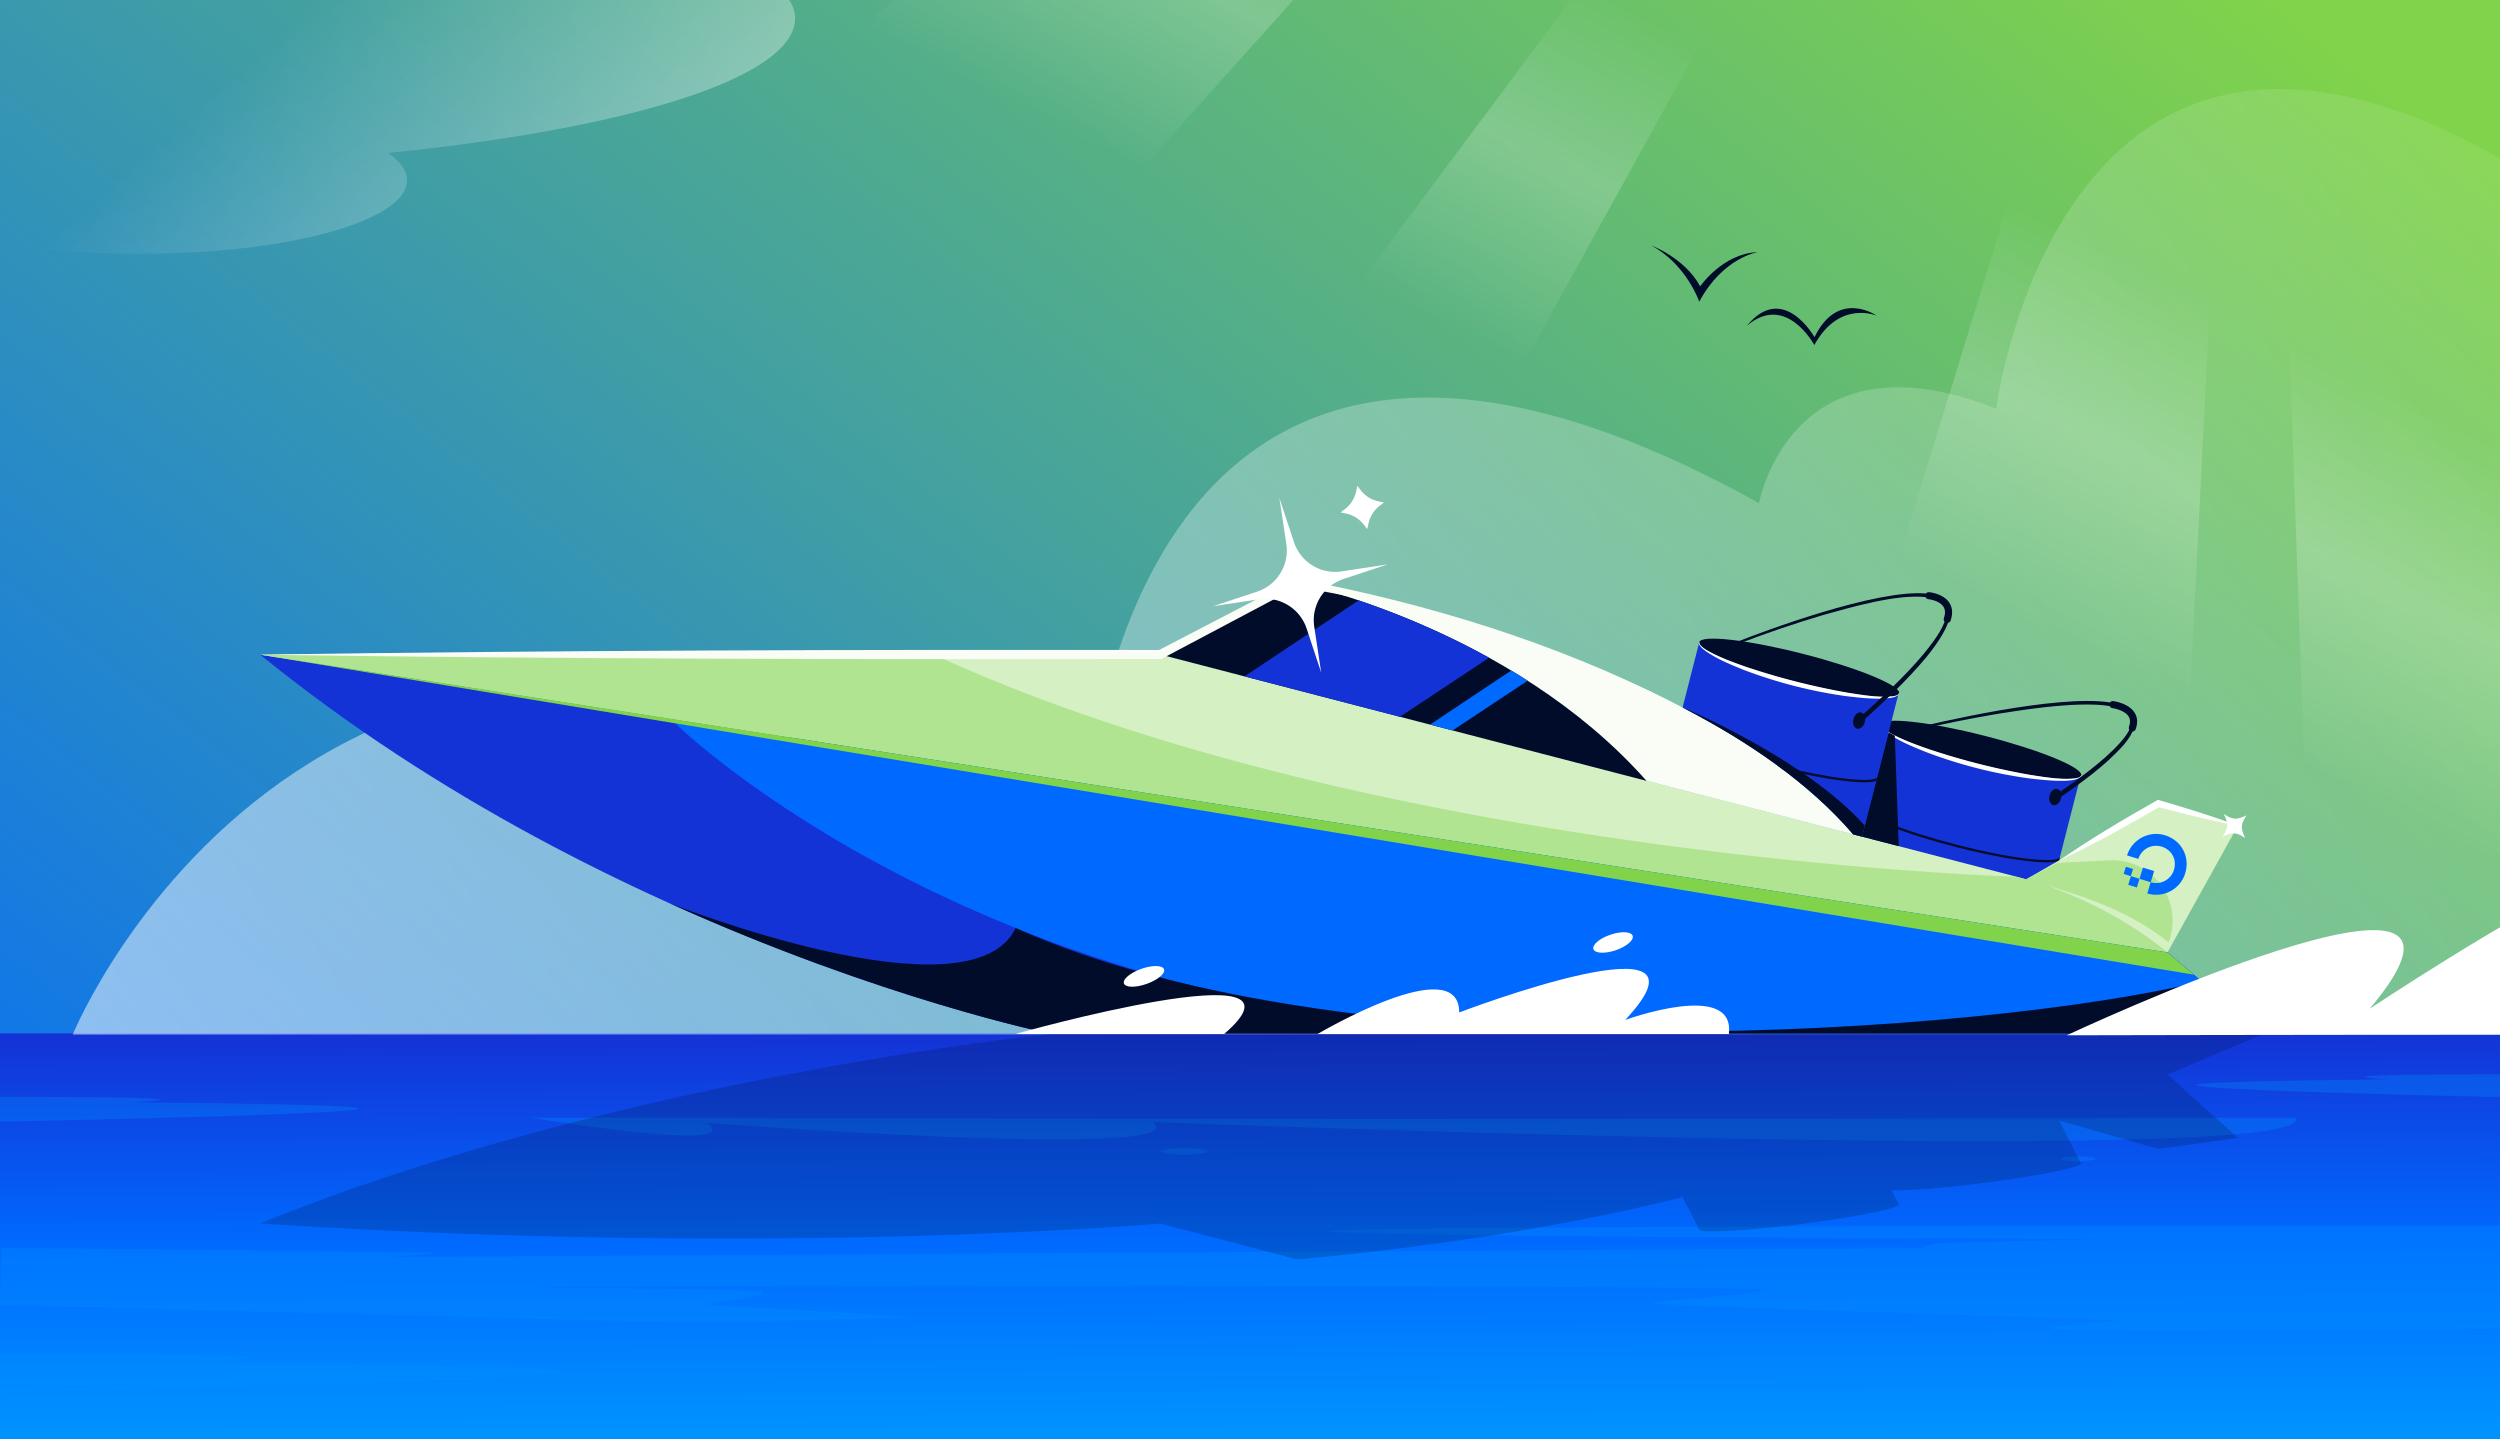 <?xml version="1.0" encoding="utf-8"?>
<svg xmlns="http://www.w3.org/2000/svg" fill="none" height="608" viewBox="0 0 1056 608" width="1056">
  <rect x="0" y="0" width="1056" height="608" fill="#333333" stroke="none"/>
  <g clip-path="url(#a)">
    <path d="M0 0h1056v608H0z" fill="url(#b)"/>
    <path d="M1056 436.5H0V608h1056z" fill="url(#c)"/>
    <path d="M0 551.199s254.3 6.7 258.6 6.7 8.4.3 16.4.3c14.5 0 32.1.3 42.7 0 15-.4 61.1-1.3 66.3-1.8 5.2-.4-83.7-5-85.4-5.3s23.8-3.1 23.8-5.1-93.6-1.6-93.7-2.4c-.2-.8 515.5-.9 515.9 1.2.5 2.2-47 4.4-47 5.6s193.6 6.8 197.1 7.4c3.5.5-28.2 1.7-28.7 3.5-.6 1.8 190.1 0 190.1 0v-43.6s-494-.2-494.9 2.3 326.5 3.4 326.5 3.4l-66.2 1.6c-3.4 0-6.7.8-9.8 2.2l-646.2 3.7s19.1-1.3 18.3-1.7-183.2-2.1-183.2-2.1zM500.2 487.7c5.357 0 9.7-.626 9.7-1.4s-4.343-1.4-9.7-1.4-9.7.627-9.7 1.4c0 .774 4.343 1.4 9.7 1.4m555.8-24.299s-254.101-5.4-46.9-7.5c0 0-43.001-2.1 46.9-2.1zM0 588.201s468.5-9.3 86.4-12.8c0 0 79.2-3.6-86.4-3.6zm0-114.4s300.6-5.9 55.4-8.2c0 0 50.8-2.3-55.4-2.3zM877.903 490.5c3.977 0 7.2-.448 7.2-1s-3.223-1-7.2-1c-3.976 0-7.2.448-7.2 1s3.224 1 7.2 1m91.894-18.3h-62c-178.5.6-458.5.6-629.8-.1h-54.2c15.6 2.5 91.1 14.2 74.9 2.2 0 0 210.1 16 188.1-.4 0 0 492.6 19.4 483-1.7" fill="#0092ff" opacity=".3"/>
    <path d="M30.719 437s108.86-266.703 427.42-88.178c0 0 10.15-289.148 284.86-136.28 0 0 13.51-74.154 100.2-39.925 0 0 26.82-210.728 213.021-105.637V437z" fill="url(#d)"/>
    <path d="M.11 103.226a460 460 0 0 0 59.9 3.931c61.799 0 111.909-13.882 111.909-30.997 0-4.084-2.86-7.985-8.04-11.552 101.79-10.244 171.96-31.868 171.96-56.887 0-2.766-.87-5.33-2.53-7.711H.109v103.226z" fill="url(#e)"/>
    <path d="M737.938 137.546c15.319-18.594 28.51 4.884 28.51 4.884 9.98-20.59 26.349-9.059 26.349-9.059s-15.83-6.921-26.43 12.373c0 0-11.879-22.202-28.419-8.198zm4.531-31.057s-14.71 2.3-24.7 20.935c0 0-5.46-15.919-20.41-23.813 0 0 14.42 5.401 20.79 17.358 0 0 9.48-13.902 24.32-14.48m136.645 221.06c.836-3.27-17.39-10.753-40.709-16.714s-42.9-8.143-43.735-4.874 17.39 10.752 40.708 16.714c23.319 5.961 42.9 8.143 43.736 4.874" fill="#000c2a"/>
    <path d="M835.414 322.7c-23.32-5.96-41.54-13.44-40.71-16.71l-16.36 63.99 84.22 21.53 16.21-63.39c-2.92 2.43-21.5.17-43.36-5.42" fill="#1433d6"/>
    <path d="M869.963 362.131c-.57 2.23-16.29 1.64-43.21-5.25-11.28-2.88-21.721-6.21-29.401-9.36-11.22-4.61-11.079-6.57-11.019-6.77l-.481-.12-.29 1.15c.721 1.23 3.24 3.32 11.41 6.67 7.73 3.17 18.221 6.51 29.541 9.41 14.27 3.65 29.429 6.39 37.849 6.39 2.39 0 4.24-.22 5.37-.71l.351-1.38-.111-.03z" fill="#000c2a"/>
    <path d="M879.244 327.601c-1.68 3.86-18.24 1.62-22.17 1.19-14.9-2.05-29.54-5.8-43.59-11.15-5.24-2.11-10.53-4.24-15.27-7.39-1.18-.81-2.41-1.64-3.24-2.85-.27-.39-.53-.92-.37-1.44l.19.05c-.09.41.14.85.43 1.19.9 1.06 2.13 1.78 3.31 2.48 4.89 2.72 10.18 4.64 15.45 6.5a298.4 298.4 0 0 0 43.34 11.08c6.41.96 12.95 2.22 19.44 1.49.82-.18 1.94-.35 2.27-1.2l.19.05z" fill="#fff"/>
    <path d="M870.529 337.299c.481-1.884-.204-3.686-1.531-4.025s-2.793.913-3.275 2.796c-.481 1.884.204 3.685 1.531 4.025 1.327.339 2.793-.913 3.275-2.796" fill="#000c2a"/>
    <path d="M901.693 301.1c-2.5-4.1-8.79-4.93-9.06-4.97-.55-.07-1.06.17-1.37.58-22.92-3.54-75.11 9.06-83.201 10.99l.25 1.01c11.7-2.76 23.51-5.16 35.36-7.16 6.34-.95 33.031-5.67 47.421-3.32.21.46.64.82 1.18.88 1.42.18 5.43 1.18 6.88 3.56.71 1.18.76 2.59.13 4.32-.16.45-.091.91.129 1.29-.75 1.53-1.959 3.26-3.699 5.22-3.92 4.43-8.521 8.32-13.231 12-4.73 3.68-9.629 7.15-14.589 10.53l1.13 1.65c9.9-6.96 19.899-13.93 28.029-23.03 1.72-2.1 2.951-3.97 3.771-5.66.56-.05 1.079-.4 1.279-.97.95-2.61.821-4.93-.389-6.91z" fill="#000c2a"/>
    <path d="m911.697 339.41-55.9 32.03a171.1 171.1 0 0 1 59.75 30.87l29.73-53.53z" fill="#d5f0c3"/>
    <path d="m869 364.5-13.203 6.94c21.75 6.23 42.513 12.41 60.203 26.56 6.593-17.19-6.657-35.484-25.046-34.58z" fill="#b1e490"/>
    <path d="m908.467 372.629-1.46 4.761c8.03 2.46 16.66-3.38 16.62-12.62-.04-4.03-2.06-7.881-5.39-10.141-7.61-5.21-17.3-1.319-19.76 6.711l4.76 1.46c1.54-5.02 7.73-7.4 12.46-3.84a7.39 7.39 0 0 1 2.94 5.53c.3 5.9-5.12 9.7-10.17 8.15z" fill="#0069ff"/>
    <path d="m109.883 276.529 805.67 125.77 40.49 34.28h-512.67s-182.51-37.39-333.48-160.05z" fill="#1433d6"/>
    <path d="M851.653 370.301a171.15 171.15 0 0 1 63.9 32l-805.67-125.77 380.19-.07z" fill="#d5f0c3"/>
    <path d="M851.653 370.301a171.15 171.15 0 0 1 63.9 32l-805.67-125.77 284.617.001c187 85.968 457.153 93.769 457.153 93.769" fill="#b1e490"/>
    <path d="m903.727 371.21 4.73 1.45 1.45-4.73-4.73-1.45z" fill="#0069ff"/>
    <path d="m902.611 374.86-3.65-1.12 1.12-3.65 3.65 1.12zm-5.588-5.711 3.04.93.93-3.03-3.04-.93zm48.268 67.422v-9.09l-29.73-25.17-579.64-90.49-50.71-6.27s133.27 131.03 381.81 131.03h278.27z" fill="#0069ff"/>
    <path d="M429 392c143.5 64.5 410 44.578 501.049 22.57l25.994 22.008h-512.67s-70.871-14.52-160.818-55.144C282.555 381.434 410 432 429 392" fill="#000c2a"/>
    <path d="m915.553 402.309-805.67-125.78 816.77 135.17z" fill="#80d34a"/>
    <path d="m800.37 310.78 1.65 46.64-15.52-4.03 11.25-44.06z" fill="#000c2a"/>
    <path d="m490.073 276.459 57.779-30.34s166.821 26.96 234.931 106.31l-292.721-75.97z" fill="#f9fdf6"/>
    <path d="M547.858 246.119s90.28 18.97 147.63 83.72l-205.41-53.38z" fill="#000c2a"/>
    <path d="m525.648 285.7 65.69 17.07 37.66-24.94c-20.66-11.44-40.32-19.23-55.12-24.23z" fill="#1433d6"/>
    <path d="m604.039 306.07 9.52 2.47 31.73-21.01a290 290 0 0 0-6.94-4.3z" fill="#0069ff"/>
    <path d="M109.883 276.53c122.25-1.88 257.66-2.15 380.19-1.98l-.88.22 57.91-30.1.5-.26c54.84 10.41 108.89 26.82 158.72 52.19-3.52-1.59-10.91-5.01-14.22-6.5-10.88-4.62-22.74-9.49-33.92-13.36-35.92-12.66-73.05-22.59-110.58-29l1.02-.17-57.66 30.57-.41.22h-.47c-122.57.22-257.87 0-380.19-1.83z" fill="#f9fdf6"/>
    <path d="M869.711 363.54c13.47-9.33 27.55-17.65 41.8-25.69 5.79 1.64 11.53 3.41 17.26 5.23 5.54 1.79 11.06 3.63 16.51 5.7-5.73-1.05-11.41-2.33-17.07-3.67-5.65-1.36-11.29-2.77-16.9-4.3l1.12-.14c-13.96 8.15-28.06 16.01-42.72 22.87" fill="#fff"/>
    <path d="M948.368 353.939c-3.92-2.46-5.38-2.54-9.54-.53 2.46-3.92 2.54-5.38.53-9.54 3.92 2.46 5.38 2.54 9.54.53-2.46 3.92-2.54 5.38-.53 9.54" fill="#fff"/>
    <path d="m782.789 352.431 3.71.96 15.33-59.95c-2.92 2.43-21.5.17-43.36-5.42-23.32-5.96-41.54-13.44-40.71-16.71l-7.04 27.53c27.76 14.34 53.56 32.03 72.07 53.59" fill="#1433d6"/>
    <path d="M802.176 292.871c.836-3.269-17.39-10.752-40.708-16.713-23.319-5.962-42.9-8.144-43.736-4.874-.836 3.269 17.39 10.752 40.709 16.713s42.9 8.143 43.735 4.874m-9.268 35.428c-.05.21-.87 2.01-12.99.65-7.97-.89-18.25-2.87-29.09-5.59q1.065.78 2.1 1.56c10.01 2.43 19.44 4.2 26.87 5.03 3.26.36 5.76.51 7.68.51 2.6 0 4.13-.27 5.03-.61z" fill="#000c2a"/>
    <path d="M710.719 298.84c27.76 14.34 53.56 32.03 72.07 53.59l3.71.96 1.19-4.65c-25.88-28.8-76.97-49.91-76.97-49.91z" fill="#000c2a"/>
    <path d="M802.291 292.91c-1.68 3.86-18.24 1.62-22.17 1.19-14.9-2.05-29.54-5.8-43.59-11.15-5.24-2.11-10.53-4.24-15.27-7.39-1.18-.81-2.41-1.64-3.24-2.85-.27-.39-.53-.92-.37-1.44l.19.05c-.09.41.14.85.43 1.19.9 1.06 2.13 1.78 3.31 2.48 4.89 2.72 10.18 4.64 15.45 6.5a298.4 298.4 0 0 0 43.34 11.08c6.41.96 12.95 2.22 19.44 1.49.82-.18 1.94-.35 2.27-1.2l.19.05z" fill="#fff"/>
    <path d="M787.701 304.969c.481-1.884-.204-3.686-1.531-4.025s-2.793.913-3.275 2.796c-.481 1.884.204 3.685 1.531 4.025 1.327.339 2.793-.913 3.275-2.796" fill="#000c2a"/>
    <path d="M823.396 254.589c-2.54-3.89-8.31-4.44-8.56-4.46-.52-.04-1.01.19-1.31.57-21.23-1.81-68.91 16.06-80.37 20.63l.36.91c12.19-4.67 24.57-8.9 37.09-12.6 10.8-2.97 30.13-8.73 42.73-7.43.21.49.67.85 1.23.9.05 0 4.58.45 6.32 3.13.83 1.27.9 2.88.21 4.92-.18.53-.04 1.08.3 1.47-1.91 5.18-6.7 10.92-8.99 13.77-4.17 4.97-8.72 9.65-13.39 14.191-4.68 4.54-9.51 8.93-14.39 13.25l1.33 1.5c9.74-8.78 19.38-17.721 27.8-27.831 4.8-5.92 7.7-10.659 9.08-14.419.5-.11.93-.451 1.11-.97.99-2.92.8-5.461-.55-7.521z" fill="#000c2a"/>
    <path d="m490.071 516.8 57.78 15.17s88.47-7.15 162.86-26.36l7.04 13.77c.84 1.63 20.42.54 43.73-2.44s41.54-6.72 40.71-8.36c-.05-.1-.18-.19-.37-.27l-2.83-5.53c7.12.19 22.26-.98 39.44-3.18 23.32-2.98 41.54-6.72 40.71-8.36-.05-.1-.18-.19-.37-.27l-9.04-17.67 41.97 12.03 33.58-4.69-29.73-26.76 40.49-17.14h-512.67s-182.51 18.69-333.48 80.03c219.44 14.36 380.19.04 380.19.04" fill="#000c2a" opacity=".2"/>
    <path d="M428.891 436.757s131.01-36.9 88.19 0zm127.671.001s59.81-35.43 59.81-9.1c0 0 113.88-43.46 70.11 3.17 0 0 46.631-17.01 43.781 5.93zm316.438.549s196-92.001 127.93-11.183c0 0 227.07-151.317 69.07 10.941-95 0-197 .242-197 .242m-190.527-35.918c4.575-1.558 7.782-4.291 7.165-6.105-.618-1.814-4.827-2.022-9.402-.465s-7.782 4.29-7.165 6.105c.618 1.814 4.827 2.022 9.402.465M484.34 415.602c4.681-1.655 7.973-4.419 7.352-6.174-.62-1.754-4.918-1.835-9.599-.18s-7.973 4.419-7.353 6.173 4.919 1.836 9.6.181" fill="#fff"/>
    <path d="M1261.15 761.478 974.307-57.197l-14.712-6.41 25.002 705.736z" fill="url(#f)"/>
    <path d="m909.22 605.716 34.177-673.53-42.116-18.351-187.385 607.932z" fill="url(#g)"/>
    <path d="M703.46-175.211 256.019 323.587 82 248.847 625.913-209z" fill="url(#h)"/>
    <path d="m493.163 425.588 308.532-557.996-29.674-12.929-389.726 522.231z" fill="url(#i)"/>
    <path d="m567.507 244.564 9.311-3.081 9.31-3.082-9.693 1.472-9.693 1.472c-4.42.671-8.76-.294-12.348-2.493a18.33 18.33 0 0 1-7.827-9.871l-3.08-9.31-3.081-9.31 1.471 9.692 1.471 9.693a18.3 18.3 0 0 1-2.495 12.347 18.34 18.34 0 0 1-9.873 7.829l-9.31 3.081-9.311 3.082 9.693-1.472 9.693-1.472c4.42-.672 8.76.294 12.348 2.493a18.33 18.33 0 0 1 7.827 9.871l3.08 9.31 3.081 9.31-1.471-9.692-1.471-9.693a18.3 18.3 0 0 1 2.495-12.348 18.34 18.34 0 0 1 9.873-7.828m5.356-37.079.24-1.13.24-1.131.724.939.725.94a13.1 13.1 0 0 0 3.316 2.993 12.6 12.6 0 0 0 4.138 1.677l1.159.24 1.16.24-.915.713-.915.712a13 13 0 0 0-2.996 3.304 13 13 0 0 0-1.693 4.133l-.256 1.183-.257 1.184-.724-.939-.725-.939a13.1 13.1 0 0 0-3.315-2.994 12.9 12.9 0 0 0-4.139-1.677l-1.159-.24-1.159-.24.943-.743.944-.742a12.8 12.8 0 0 0 2.984-3.326 13 13 0 0 0 1.675-4.14z" fill="#fff"/>
  </g>
  <defs>
    <linearGradient gradientUnits="userSpaceOnUse" id="b" x1="0" x2="673" y1="622.5" y2="-228.5">
      <stop stop-color="#0069ff"/>
      <stop offset="1" stop-color="#80d34a"/>
    </linearGradient>
    <linearGradient gradientUnits="userSpaceOnUse" id="c" x1="528.5" x2="528" y1="603.5" y2="437">
      <stop stop-color="#0092ff"/>
      <stop offset=".482" stop-color="#0069ff"/>
      <stop offset="1" stop-color="#1433d6"/>
    </linearGradient>
    <linearGradient gradientUnits="userSpaceOnUse" id="d" x1="-836" x2="1469.68" y1="1236" y2="-290.512">
      <stop stop-color="#fff"/>
      <stop offset=".877" stop-color="#fff" stop-opacity="0"/>
    </linearGradient>
    <linearGradient gradientUnits="userSpaceOnUse" id="e" x1="424.5" x2="130.447" y1="331" y2="3.187">
      <stop stop-color="#fff"/>
      <stop offset="1" stop-color="#fff" stop-opacity="0"/>
    </linearGradient>
    <linearGradient gradientUnits="userSpaceOnUse" id="f" x1="680.21" x2="609.126" y1="-2.668" y2="136.737">
      <stop stop-color="#fff" stop-opacity="0"/>
      <stop offset=".48" stop-color="#fff" stop-opacity=".2"/>
      <stop offset="1" stop-color="#fff" stop-opacity="0"/>
    </linearGradient>
    <linearGradient gradientUnits="userSpaceOnUse" id="g" x1="680.21" x2="609.126" y1="-2.668" y2="136.737">
      <stop stop-color="#fff" stop-opacity="0"/>
      <stop offset=".48" stop-color="#fff" stop-opacity=".2"/>
      <stop offset="1" stop-color="#fff" stop-opacity="0"/>
    </linearGradient>
    <linearGradient gradientUnits="userSpaceOnUse" id="h" x1="680.21" x2="609.126" y1="-2.668" y2="136.737">
      <stop stop-color="#fff" stop-opacity="0"/>
      <stop offset=".48" stop-color="#fff" stop-opacity=".2"/>
      <stop offset="1" stop-color="#fff" stop-opacity="0"/>
    </linearGradient>
    <linearGradient gradientUnits="userSpaceOnUse" id="i" x1="680.21" x2="609.126" y1="-2.668" y2="136.737">
      <stop stop-color="#fff" stop-opacity="0"/>
      <stop offset=".48" stop-color="#fff" stop-opacity=".2"/>
      <stop offset="1" stop-color="#fff" stop-opacity="0"/>
    </linearGradient>
    <clipPath id="a">
      <path d="M0 0h1056v608H0z" fill="#fff"/>
    </clipPath>
  </defs>
</svg>